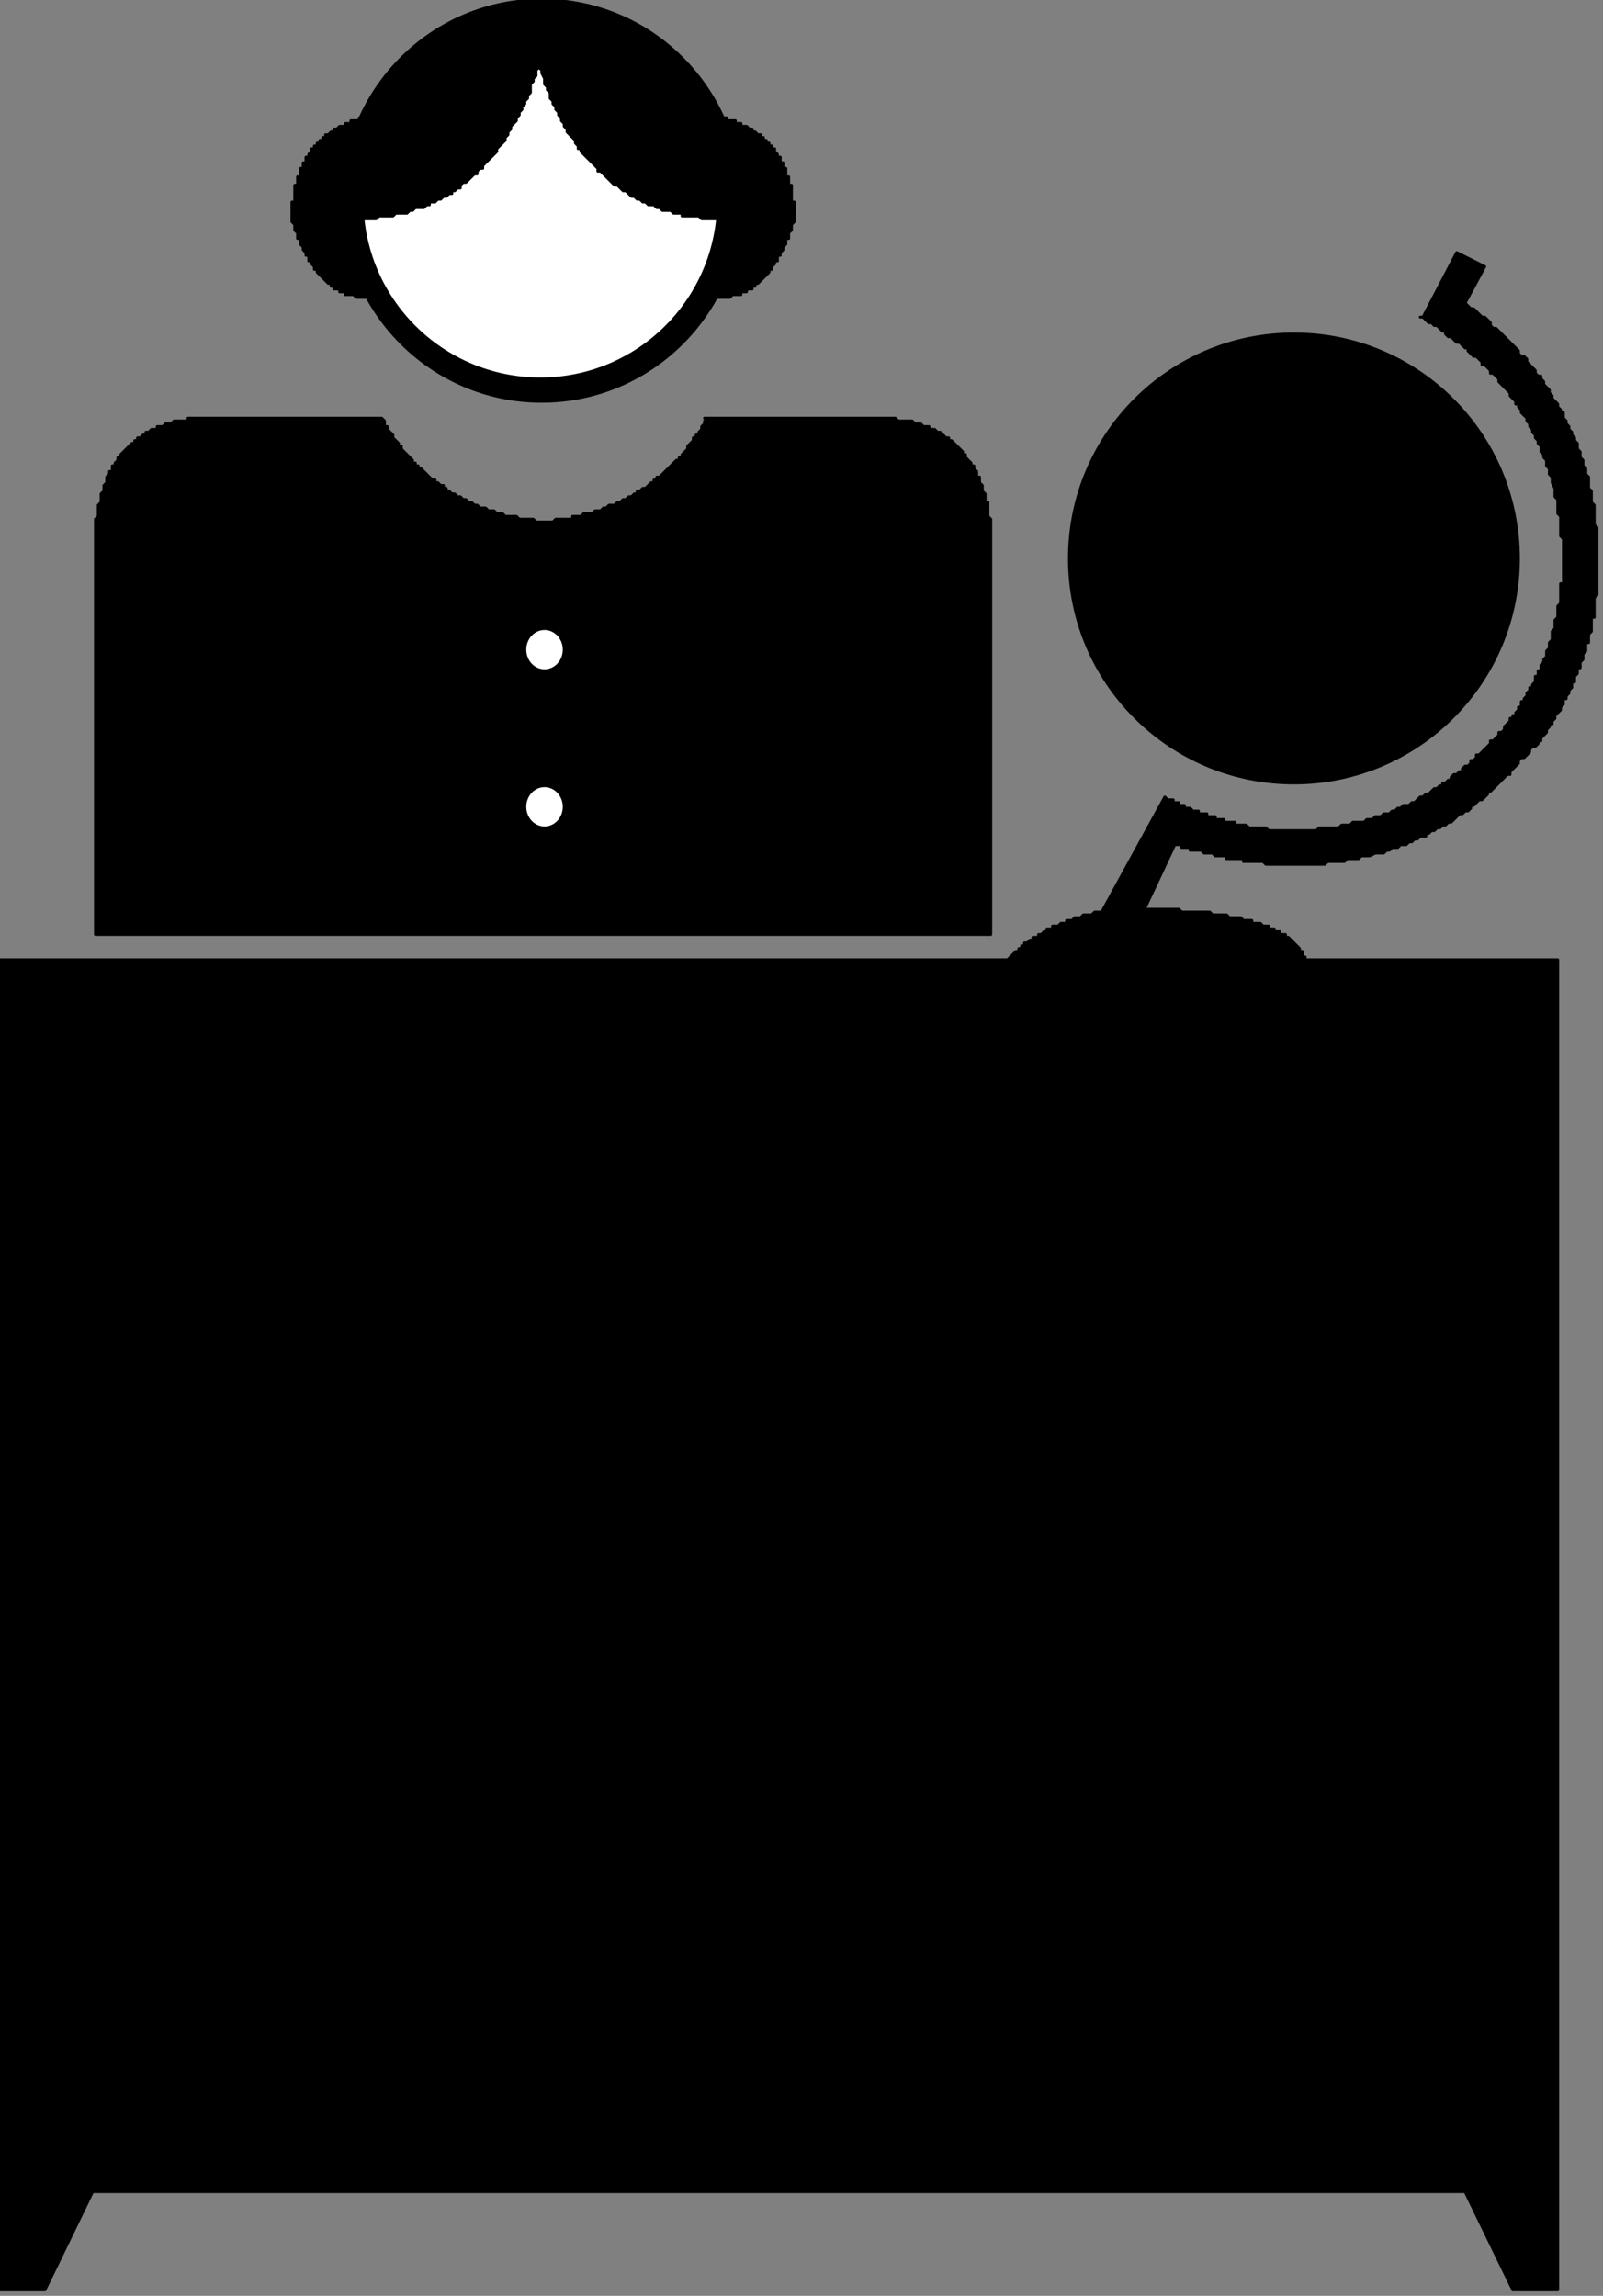 <?xml version="1.0" encoding="UTF-8" standalone="no"?>
<svg
   xmlns:dc="http://purl.org/dc/elements/1.1/"
   xmlns:cc="http://creativecommons.org/ns#"
   xmlns:rdf="http://www.w3.org/1999/02/22-rdf-syntax-ns#"
   xmlns:svg="http://www.w3.org/2000/svg"
   xmlns="http://www.w3.org/2000/svg"
   xmlns:sodipodi="http://sodipodi.sourceforge.net/DTD/sodipodi-0.dtd"
   xmlns:inkscape="http://www.inkscape.org/namespaces/inkscape"
   version="1.0"
   width="48.37mm"
   height="69.28mm"
   id="svg29"
   sodipodi:docname="WMNO071.WMF">
  <rect width="100%" height="100%" fill="#808080" stroke="none"/>
  <sodipodi:namedview
     pagecolor="#ffffff"
     bordercolor="#666666"
     borderopacity="1"
     objecttolerance="10"
     gridtolerance="10"
     guidetolerance="10"
     inkscape:pageopacity="0"
     inkscape:pageshadow="2"
     inkscape:window-width="640"
     inkscape:window-height="480"
     id="namedview31" />
  <defs
     id="defs3">
    <pattern
       id="WMFhbasepattern"
       patternUnits="userSpaceOnUse"
       width="6"
       height="6"
       x="0"
       y="0" />
  </defs>
  <path
     style="fill:#000000;fill-rule:evenodd;fill-opacity:1;stroke:#000000;stroke-width:0.32px;stroke-linecap:round;stroke-linejoin:round;stroke-miterlimit:4;stroke-dasharray:none;stroke-opacity:1;"
     d="  M 103.393,109.46   L 177.656,109.46   L 177.656,261.168   L 172.535,261.168   L 167.093,249.966   L 98.271,249.966   L 98.591,249.966   L 10.563,249.966   L 5.122,261.168   L 0,261.168   L 0,109.46   L 116.837,109.46   L 103.393,109.46  z "
     id="path5" />
  <ellipse
     style="fill:#000000;fill-rule:evenodd;fill-opacity:1;stroke:#000000;stroke-width:0.32px;stroke-linecap:round;stroke-linejoin:round;stroke-miterlimit:4;stroke-dasharray:none;stroke-opacity:1;"
     cx="61.78"
     cy="22.884"
     rx="22.727"
     ry="22.887"
     id="ellipse7" />
  <ellipse
     style="fill:#ffffff;fill-rule:evenodd;fill-opacity:1;stroke:#000000;stroke-width:0.32px;stroke-linecap:round;stroke-linejoin:round;stroke-miterlimit:4;stroke-dasharray:none;stroke-opacity:1;"
     cx="61.62"
     cy="22.884"
     rx="20.326"
     ry="20.326"
     id="ellipse9" />
  <path
     style="fill:#000000;fill-rule:evenodd;fill-opacity:1;stroke:#000000;stroke-width:0.32px;stroke-linecap:round;stroke-linejoin:round;stroke-miterlimit:4;stroke-dasharray:none;stroke-opacity:1;"
     d="  M 40.333,24.965   L 42.894,24.965   L 43.214,24.645   L 44.814,24.645   L 45.134,24.324   L 46.415,24.324   L 46.735,24.004   L 47.055,24.004   L 47.375,23.684   L 48.335,23.684   L 48.655,23.364   L 48.976,23.364   L 48.976,23.044   L 49.616,23.044   L 49.936,22.724   L 50.256,22.724   L 50.576,22.404   L 50.896,22.404   L 51.216,22.084   L 51.536,22.084   L 51.536,21.764   L 51.856,21.764   L 52.177,21.444   L 52.497,21.444   L 52.497,21.124   L 52.817,20.804   L 53.137,20.804   L 53.777,20.164   L 54.097,19.844   L 54.417,19.844   L 54.417,19.524   L 54.737,19.204   L 55.057,19.204   L 55.057,18.883   L 55.698,18.243   L 56.338,17.603   L 56.658,17.283   L 56.658,16.963   L 57.298,16.323   L 57.618,16.003   L 57.618,15.683   L 57.938,15.363   L 57.938,15.043   L 58.258,14.723   L 58.258,14.403   L 58.899,13.763   L 58.899,13.442   L 59.219,13.122   L 59.219,12.802   L 59.539,12.482   L 59.539,12.162   L 59.859,11.842   L 59.859,11.522   L 60.179,11.202   L 60.179,10.882   L 60.499,10.562   L 60.499,9.602   L 60.819,9.282   L 60.819,8.962   L 61.139,8.642   L 61.139,8.001   L 61.459,7.681   L 61.459,7.361   L 61.459,7.681   L 61.78,8.001   L 61.78,8.322   L 62.1,8.962   L 62.1,9.602   L 62.42,9.922   L 62.42,10.242   L 62.74,10.562   L 62.74,11.202   L 63.06,11.522   L 63.06,11.842   L 63.38,12.162   L 63.38,12.482   L 63.7,12.802   L 63.7,13.122   L 64.02,13.442   L 64.02,13.763   L 64.34,14.083   L 64.34,14.403   L 64.661,14.723   L 64.661,15.043   L 65.301,15.683   L 65.621,16.003   L 65.621,16.323   L 65.941,16.643   L 65.941,16.963   L 66.261,16.963   L 66.261,17.283   L 66.901,17.923   L 67.541,18.563   L 68.182,19.204   L 68.182,19.524   L 68.502,19.524   L 69.142,20.164   L 69.782,20.804   L 70.102,21.124   L 70.422,21.124   L 71.063,21.764   L 71.383,21.764   L 72.023,22.404   L 72.343,22.404   L 72.663,22.724   L 72.983,22.724   L 73.303,23.044   L 73.623,23.044   L 73.943,23.364   L 74.584,23.364   L 74.904,23.684   L 75.224,23.684   L 75.544,24.004   L 76.504,24.004   L 76.824,24.324   L 77.785,24.324   L 77.785,24.645   L 79.705,24.645   L 80.025,24.965   L 82.586,24.965   L 82.906,24.004   L 82.906,21.764   L 82.586,21.444   L 82.586,19.204   L 82.266,18.883   L 82.266,17.603   L 81.946,17.283   L 81.946,16.323   L 81.626,15.683   L 81.626,15.363   L 81.306,15.043   L 81.306,14.403   L 80.986,14.083   L 80.986,13.763   L 80.666,13.442   L 80.666,12.802   L 80.345,12.482   L 80.345,12.162   L 80.025,11.842   L 80.025,11.522   L 79.385,10.882   L 79.385,10.562   L 79.065,10.242   L 79.065,9.922   L 78.425,9.282   L 77.785,8.642   L 77.785,8.322   L 77.144,7.681   L 76.824,7.361   L 76.824,7.041   L 76.504,7.041   L 75.864,6.401   L 75.544,6.401   L 75.544,6.081   L 75.224,5.761   L 74.904,5.761   L 74.264,5.121   L 73.943,5.121   L 73.623,4.801   L 73.303,4.801   L 72.663,4.161   L 72.343,4.161   L 72.023,3.841   L 71.703,3.841   L 71.383,3.521   L 71.063,3.521   L 70.742,3.201   L 70.422,3.201   L 70.102,2.881   L 69.462,2.881   L 69.142,2.56   L 68.822,2.56   L 68.502,2.24   L 67.541,2.24   L 67.221,1.92   L 66.581,1.92   L 65.941,1.6   L 64.981,1.6   L 64.34,1.28   L 62.74,1.28   L 62.42,0.96   L 61.139,0.96   L 61.78,0.64   L 60.499,0.64   L 60.179,0.96   L 58.258,0.96   L 57.938,1.28   L 57.298,1.28   L 56.658,1.6   L 55.698,1.6   L 55.378,1.92   L 55.057,1.92   L 54.417,2.24   L 53.777,2.24   L 53.457,2.56   L 53.137,2.56   L 52.817,2.881   L 52.497,2.881   L 52.177,3.201   L 51.856,3.201   L 51.536,3.521   L 51.216,3.521   L 50.896,3.841   L 50.576,3.841   L 50.256,4.161   L 49.936,4.161   L 49.616,4.481   L 49.296,4.481   L 48.655,5.121   L 48.015,5.761   L 47.695,5.761   L 47.055,6.401   L 46.415,7.041   L 45.775,7.681   L 45.775,8.001   L 45.454,8.001   L 45.134,8.322   L 45.134,8.642   L 44.494,9.282   L 44.494,9.602   L 44.174,9.922   L 43.854,9.922   L 43.854,10.242   L 43.534,10.562   L 43.534,10.882   L 43.214,11.202   L 43.214,11.522   L 42.894,11.842   L 42.894,12.162   L 42.573,12.482   L 42.573,12.802   L 42.253,13.122   L 42.253,13.442   L 41.933,13.763   L 41.933,14.083   L 41.613,14.723   L 41.613,15.363   L 41.293,15.683   L 41.293,16.323   L 40.973,16.643   L 40.973,17.603   L 40.653,17.923   L 40.653,19.204   L 40.333,19.524   L 40.333,21.764   L 40.013,22.084   L 40.013,23.684   L 40.333,24.965  z "
     id="path11" />
  <path
     style="fill:#000000;fill-rule:evenodd;fill-opacity:1;stroke:#000000;stroke-width:0.32px;stroke-linecap:round;stroke-linejoin:round;stroke-miterlimit:4;stroke-dasharray:none;stroke-opacity:1;"
     d="  M 41.613,13.442   L 40.973,13.442   L 40.973,13.763   L 40.013,13.763   L 40.013,14.083   L 39.372,14.083   L 39.372,14.403   L 38.732,14.403   L 38.412,14.723   L 38.092,14.723   L 38.092,15.043   L 37.772,15.043   L 37.452,15.363   L 37.132,15.363   L 37.132,15.683   L 36.812,15.683   L 36.812,16.003   L 36.492,16.003   L 36.492,16.323   L 36.171,16.323   L 36.171,16.643   L 35.851,16.643   L 35.851,16.963   L 35.531,16.963   L 35.531,17.283   L 35.211,17.603   L 35.211,17.923   L 34.891,17.923   L 34.891,18.563   L 34.571,18.563   L 34.571,19.204   L 34.251,19.204   L 34.251,20.164   L 33.931,20.164   L 33.931,21.124   L 33.611,21.124   L 33.611,23.044   L 33.291,23.044   L 33.291,25.285   L 33.611,25.605   L 33.611,26.245   L 33.931,26.565   L 33.931,27.205   L 34.251,27.205   L 34.251,27.845   L 34.571,28.165   L 34.571,28.485   L 34.891,28.805   L 34.891,29.125   L 35.211,29.125   L 35.211,29.765   L 35.531,29.765   L 35.531,30.086   L 35.851,30.406   L 35.851,30.726   L 36.171,30.726   L 36.171,31.046   L 36.812,31.686   L 37.452,32.326   L 37.772,32.326   L 37.772,32.646   L 38.092,32.646   L 38.092,32.966   L 38.732,32.966   L 38.732,33.286   L 39.372,33.286   L 39.372,33.606   L 40.333,33.606   L 40.653,33.926   L 43.534,33.926   L 43.534,33.606   L 43.214,33.286   L 43.214,32.966   L 42.894,32.646   L 42.894,32.006   L 42.573,31.686   L 42.573,31.366   L 42.253,31.046   L 42.253,30.406   L 41.933,30.086   L 41.933,29.125   L 41.613,29.125   L 41.613,28.165   L 41.293,27.845   L 41.293,26.885   L 40.973,26.565   L 40.973,25.285   L 40.653,24.965   L 40.653,19.204   L 40.973,19.204   L 40.973,17.923   L 41.293,17.603   L 41.293,16.963   L 41.613,16.643   L 41.613,16.003   L 41.933,16.003   L 41.933,15.683   L 41.613,13.442  z "
     id="path13" />
  <path
     style="fill:#000000;fill-rule:evenodd;fill-opacity:1;stroke:#000000;stroke-width:0.32px;stroke-linecap:round;stroke-linejoin:round;stroke-miterlimit:4;stroke-dasharray:none;stroke-opacity:1;"
     d="  M 82.266,13.442   L 82.906,13.442   L 82.906,13.763   L 83.867,13.763   L 83.867,14.083   L 84.507,14.083   L 84.507,14.403   L 85.147,14.403   L 85.467,14.723   L 85.787,14.723   L 85.787,15.043   L 86.107,15.043   L 86.427,15.363   L 86.748,15.363   L 86.748,15.683   L 87.068,15.683   L 87.068,16.003   L 87.388,16.003   L 87.388,16.323   L 87.708,16.323   L 87.708,16.643   L 88.028,16.643   L 88.028,16.963   L 88.348,16.963   L 88.348,17.283   L 88.668,17.603   L 88.668,17.923   L 88.988,17.923   L 88.988,18.563   L 89.308,18.563   L 89.308,19.204   L 89.628,19.204   L 89.628,20.164   L 89.949,20.164   L 89.949,21.124   L 90.269,21.124   L 90.269,23.044   L 90.589,23.044   L 90.589,25.285   L 90.269,25.605   L 90.269,26.245   L 89.949,26.565   L 89.949,27.205   L 89.628,27.205   L 89.628,27.845   L 89.308,28.165   L 89.308,28.485   L 88.988,28.805   L 88.988,29.125   L 88.668,29.125   L 88.668,29.765   L 88.348,29.765   L 88.348,30.086   L 88.028,30.406   L 88.028,30.726   L 87.708,30.726   L 87.708,31.046   L 87.068,31.686   L 86.427,32.326   L 86.107,32.326   L 86.107,32.646   L 85.787,32.646   L 85.787,32.966   L 85.147,32.966   L 85.147,33.286   L 84.507,33.286   L 84.507,33.606   L 83.546,33.606   L 83.226,33.926   L 80.345,33.926   L 80.345,33.606   L 80.666,33.286   L 80.666,32.966   L 80.986,32.646   L 80.986,32.006   L 81.306,31.686   L 81.306,31.366   L 81.626,31.046   L 81.626,30.406   L 81.946,30.086   L 81.946,29.125   L 82.266,29.125   L 82.266,28.165   L 82.586,27.845   L 82.586,26.885   L 82.906,26.565   L 82.906,25.285   L 83.226,24.965   L 83.226,19.204   L 82.906,19.204   L 82.906,17.923   L 82.586,17.603   L 82.586,16.963   L 82.266,16.643   L 82.266,16.003   L 81.946,16.003   L 81.946,15.683   L 82.266,13.442  z "
     id="path15" />
  <path
     style="fill:#000000;fill-rule:evenodd;fill-opacity:1;stroke:#000000;stroke-width:0.32px;stroke-linecap:round;stroke-linejoin:round;stroke-miterlimit:4;stroke-dasharray:none;stroke-opacity:1;"
     d="  M 112.996,60.491   L 112.996,59.211   L 112.676,58.891   L 112.676,57.29   L 112.356,57.29   L 112.356,56.33   L 112.036,56.01   L 112.036,55.37   L 111.715,55.05   L 111.715,54.41   L 111.395,54.41   L 111.395,53.77   L 111.075,53.45   L 111.075,53.13   L 110.755,53.13   L 110.755,52.81   L 110.115,52.17   L 110.115,51.849   L 109.795,51.849   L 109.795,51.529   L 109.155,50.889   L 108.514,50.249   L 108.194,50.249   L 108.194,49.929   L 107.874,49.929   L 107.554,49.609   L 107.234,49.609   L 107.234,49.289   L 106.914,49.289   L 106.594,48.969   L 105.954,48.969   L 105.954,48.649   L 105.313,48.649   L 104.993,48.329   L 104.353,48.329   L 104.033,48.009   L 102.432,48.009   L 102.112,47.689   L 99.872,47.689   L 99.552,47.689   L 80.345,47.689   L 80.666,47.689   L 80.666,48.009   L 80.345,48.009   L 80.345,48.329   L 80.025,48.649   L 80.025,48.969   L 79.705,49.289   L 79.705,49.609   L 79.385,49.609   L 79.385,49.929   L 79.065,49.929   L 79.065,50.249   L 78.425,50.889   L 78.425,51.209   L 77.785,51.849   L 77.785,52.17   L 77.465,52.17   L 77.465,52.49   L 77.144,52.49   L 76.504,53.13   L 75.864,53.77   L 75.224,54.41   L 74.904,54.41   L 74.904,54.73   L 74.584,54.73   L 74.584,55.05   L 74.264,55.05   L 73.623,55.69   L 73.303,55.69   L 72.983,56.01   L 72.663,56.01   L 72.663,56.33   L 72.343,56.33   L 72.023,56.65   L 71.703,56.65   L 71.383,56.97   L 71.063,56.97   L 70.742,57.29   L 70.422,57.29   L 70.102,57.611   L 69.462,57.611   L 69.142,57.931   L 68.822,57.931   L 68.502,58.251   L 67.862,58.251   L 67.541,58.571   L 66.581,58.571   L 66.261,58.891   L 65.301,58.891   L 65.301,59.211   L 63.38,59.211   L 63.06,59.531   L 61.78,59.531   L 62.42,59.531   L 61.139,59.531   L 60.819,59.211   L 59.219,59.211   L 58.899,58.891   L 57.618,58.891   L 57.298,58.571   L 56.658,58.571   L 56.338,58.251   L 55.698,58.251   L 55.378,57.931   L 54.737,57.931   L 54.417,57.611   L 54.097,57.611   L 53.777,57.29   L 53.457,57.29   L 53.137,56.97   L 52.817,56.97   L 52.497,56.65   L 52.177,56.65   L 51.856,56.33   L 51.536,56.33   L 51.216,56.01   L 50.896,56.01   L 50.896,55.69   L 50.576,55.69   L 50.576,55.37   L 50.256,55.37   L 49.936,55.05   L 49.616,55.05   L 49.616,54.73   L 49.296,54.73   L 48.655,54.09   L 48.015,53.45   L 47.695,53.45   L 47.695,53.13   L 47.375,53.13   L 47.375,52.81   L 47.055,52.81   L 47.055,52.49   L 46.415,51.849   L 45.775,51.209   L 45.775,50.889   L 45.454,50.889   L 45.454,50.569   L 44.814,49.929   L 44.814,49.609   L 44.174,48.969   L 44.174,48.649   L 43.854,48.649   L 43.854,48.009   L 43.534,47.689   L 43.214,47.689   L 21.447,47.689   L 21.447,48.009   L 19.846,48.009   L 19.526,48.329   L 18.886,48.329   L 18.566,48.649   L 17.926,48.649   L 17.926,48.969   L 17.285,48.969   L 16.965,49.289   L 16.645,49.289   L 16.645,49.609   L 16.325,49.609   L 16.005,49.929   L 15.685,49.929   L 15.685,50.249   L 15.365,50.249   L 15.365,50.569   L 15.045,50.569   L 14.405,51.209   L 13.764,51.849   L 13.764,52.17   L 13.444,52.17   L 13.444,52.49   L 13.124,52.81   L 13.124,53.13   L 12.804,53.13   L 12.804,53.77   L 12.484,53.77   L 12.484,54.09   L 12.164,54.41   L 12.164,55.05   L 11.844,55.37   L 11.844,56.01   L 11.524,56.33   L 11.524,57.29   L 11.204,57.611   L 11.204,58.891   L 10.883,59.211   L 10.883,60.491   L 10.883,60.811   L 10.883,106.579   L 112.996,106.579   L 112.996,60.491  z "
     id="path17" />
  <ellipse
     style="fill:#ffffff;fill-rule:evenodd;fill-opacity:1;stroke:#000000;stroke-width:0.32px;stroke-linecap:round;stroke-linejoin:round;stroke-miterlimit:4;stroke-dasharray:none;stroke-opacity:1;"
     cx="62.1"
     cy="74.094"
     rx="2.241"
     ry="2.401"
     id="ellipse19" />
  <ellipse
     style="fill:#ffffff;fill-rule:evenodd;fill-opacity:1;stroke:#000000;stroke-width:0.32px;stroke-linecap:round;stroke-linejoin:round;stroke-miterlimit:4;stroke-dasharray:none;stroke-opacity:1;"
     cx="62.1"
     cy="92.017"
     rx="2.241"
     ry="2.401"
     id="ellipse21" />
  <ellipse
     style="fill:#000000;fill-rule:evenodd;fill-opacity:1;stroke:#000000;stroke-width:0.32px;stroke-linecap:round;stroke-linejoin:round;stroke-miterlimit:4;stroke-dasharray:none;stroke-opacity:1;"
     cx="147.567"
     cy="63.692"
     rx="25.608"
     ry="25.608"
     id="ellipse23" />
  <path
     style="fill:#000000;fill-rule:evenodd;fill-opacity:1;stroke:#000000;stroke-width:0.32px;stroke-linecap:round;stroke-linejoin:round;stroke-miterlimit:4;stroke-dasharray:none;stroke-opacity:1;"
     d="  M 114.916,109.46   L 115.557,108.82   L 115.877,108.5   L 116.197,108.5   L 116.197,108.18   L 116.517,108.18   L 116.517,107.86   L 116.837,107.86   L 116.837,107.54   L 117.157,107.54   L 117.477,107.22   L 117.797,107.22   L 117.797,106.9   L 118.438,106.9   L 118.438,106.579   L 118.758,106.579   L 119.078,106.259   L 119.398,106.259   L 119.398,105.939   L 120.038,105.939   L 120.038,105.619   L 120.678,105.619   L 120.998,105.299   L 121.639,105.299   L 121.639,104.979   L 122.279,104.979   L 122.599,104.659   L 123.239,104.659   L 123.559,104.339   L 124.519,104.339   L 124.84,104.019   L 126.76,104.019   L 127.08,103.699   L 134.443,103.699   L 134.763,104.019   L 137.964,104.019   L 138.284,104.339   L 139.884,104.339   L 140.204,104.659   L 141.485,104.659   L 141.805,104.979   L 142.765,104.979   L 142.765,105.299   L 143.726,105.299   L 144.046,105.619   L 144.686,105.619   L 144.686,105.939   L 145.326,105.939   L 145.326,106.259   L 145.966,106.259   L 145.966,106.579   L 146.606,106.579   L 146.606,106.9   L 146.927,106.9   L 147.567,107.54   L 148.207,108.18   L 148.207,108.5   L 148.527,108.5   L 148.527,109.14   L 148.847,109.14   L 148.847,109.46   L 148.847,109.78   L 114.916,109.78   L 114.916,109.46  z "
     id="path25" />
  <path
     style="fill:#000000;fill-rule:evenodd;fill-opacity:1;stroke:#000000;stroke-width:0.32px;stroke-linecap:round;stroke-linejoin:round;stroke-miterlimit:4;stroke-dasharray:none;stroke-opacity:1;"
     d="  M 125.48,104.339   L 132.842,90.897   L 133.162,91.217   L 133.802,91.217   L 133.802,91.537   L 134.443,91.537   L 134.443,91.857   L 135.083,91.857   L 135.083,92.177   L 135.723,92.177   L 136.043,92.497   L 136.683,92.497   L 136.683,92.817   L 137.644,92.817   L 137.644,93.137   L 138.604,93.137   L 138.604,93.457   L 139.564,93.457   L 139.564,93.777   L 140.845,93.777   L 140.845,94.097   L 142.125,94.097   L 142.445,94.417   L 144.366,94.417   L 144.686,94.737   L 147.567,94.737   L 147.247,94.737   L 150.128,94.737   L 150.448,94.417   L 152.688,94.417   L 153.009,94.097   L 153.969,94.097   L 154.289,93.777   L 155.569,93.777   L 155.889,93.457   L 156.53,93.457   L 156.85,93.137   L 157.49,93.137   L 157.81,92.817   L 158.45,92.817   L 158.77,92.497   L 159.09,92.497   L 159.411,92.177   L 159.731,92.177   L 160.051,91.857   L 160.691,91.857   L 161.011,91.537   L 161.331,91.537   L 161.971,90.897   L 162.291,90.897   L 162.612,90.577   L 162.932,90.577   L 163.572,89.936   L 163.892,89.936   L 164.212,89.616   L 164.532,89.616   L 164.532,89.296   L 164.852,89.296   L 165.172,88.976   L 165.492,88.976   L 165.492,88.656   L 165.813,88.336   L 166.133,88.336   L 166.453,88.016   L 166.773,88.016   L 166.773,87.696   L 167.093,87.376   L 167.413,87.376   L 167.733,87.056   L 167.733,86.736   L 168.053,86.736   L 168.373,86.416   L 168.373,86.096   L 168.693,86.096   L 169.334,85.456   L 169.974,84.816   L 169.974,84.495   L 170.294,84.495   L 170.934,83.855   L 170.934,83.535   L 171.254,83.535   L 171.574,83.215   L 171.574,82.895   L 172.215,82.255   L 172.215,81.935   L 172.535,81.935   L 172.535,81.615   L 172.855,81.615   L 172.855,81.295   L 173.175,80.975   L 173.175,80.655   L 173.495,80.655   L 173.495,80.015   L 173.815,80.015   L 173.815,79.695   L 174.135,79.375   L 174.135,79.054   L 174.455,78.734   L 174.455,78.414   L 174.775,78.414   L 174.775,78.094   L 175.096,77.774   L 175.096,77.134   L 175.416,77.134   L 175.416,76.494   L 175.736,76.494   L 175.736,75.854   L 176.056,75.534   L 176.056,75.214   L 176.376,74.894   L 176.376,74.254   L 176.696,73.934   L 176.696,73.293   L 177.016,72.973   L 177.016,72.013   L 177.336,71.693   L 177.336,70.733   L 177.656,70.413   L 177.656,69.133   L 177.976,68.813   L 177.976,66.572   L 178.297,66.572   L 178.297,61.451   L 177.976,61.131   L 177.976,58.891   L 177.656,58.571   L 177.656,56.97   L 177.336,56.65   L 177.336,55.69   L 177.016,55.05   L 177.016,54.41   L 176.696,54.09   L 176.696,53.45   L 176.376,53.13   L 176.376,52.49   L 176.056,52.17   L 176.056,51.849   L 175.736,51.529   L 175.736,50.889   L 175.416,50.569   L 175.416,50.249   L 175.096,49.929   L 175.096,49.609   L 174.775,49.289   L 174.775,48.969   L 174.455,48.649   L 174.455,48.329   L 174.135,48.009   L 174.135,47.689   L 173.495,47.049   L 173.495,46.729   L 173.175,46.408   L 173.175,46.088   L 172.855,46.088   L 172.855,45.768   L 172.215,45.128   L 172.215,44.808   L 171.574,44.168   L 170.934,43.528   L 170.934,43.208   L 170.294,42.568   L 169.974,42.568   L 169.974,42.248   L 169.334,41.608   L 169.014,41.608   L 169.014,41.288   L 168.373,40.647   L 168.053,40.647   L 167.413,40.007   L 167.413,39.687   L 167.093,39.687   L 166.453,39.047   L 166.133,39.047   L 165.492,38.407   L 165.172,38.407   L 164.852,38.087   L 164.852,37.767   L 164.532,37.767   L 163.892,37.127   L 163.572,37.127   L 163.252,36.807   L 162.932,36.807   L 162.291,36.167   L 161.971,36.167   L 162.291,36.167   L 166.133,28.805   L 169.334,30.406   L 167.093,34.566   L 167.733,35.206   L 168.053,35.206   L 168.693,35.847   L 169.014,36.167   L 169.334,36.167   L 169.974,36.807   L 169.974,37.127   L 170.294,37.447   L 170.614,37.447   L 171.254,38.087   L 171.894,38.727   L 172.535,39.367   L 173.175,40.007   L 173.175,40.327   L 173.495,40.647   L 173.815,40.647   L 174.135,40.967   L 174.135,41.288   L 174.775,41.928   L 175.096,42.248   L 175.096,42.568   L 175.416,42.888   L 175.736,42.888   L 175.736,43.208   L 176.056,43.528   L 176.056,43.848   L 176.696,44.488   L 176.696,44.808   L 177.016,45.128   L 177.016,45.448   L 177.656,46.088   L 177.656,46.408   L 177.976,46.729   L 177.976,47.049   L 178.297,47.049   L 178.297,47.689   L 178.617,48.009   L 178.617,48.329   L 178.937,48.649   L 178.937,48.969   L 179.257,49.289   L 179.257,49.609   L 179.577,49.929   L 179.577,50.249   L 179.897,50.569   L 179.897,51.209   L 180.217,51.529   L 180.217,52.17   L 180.537,52.49   L 180.537,53.13   L 180.857,53.45   L 180.857,54.09   L 181.177,54.41   L 181.177,55.69   L 181.498,56.01   L 181.498,57.29   L 181.818,57.611   L 181.818,59.851   L 182.138,60.171   L 182.138,67.852   L 181.818,68.172   L 181.818,70.413   L 181.498,70.413   L 181.498,72.013   L 181.177,72.333   L 181.177,73.293   L 180.857,73.293   L 180.857,74.254   L 180.537,74.574   L 180.537,75.214   L 180.217,75.534   L 180.217,76.174   L 179.897,76.174   L 179.897,76.814   L 179.577,77.134   L 179.577,77.774   L 179.257,77.774   L 179.257,78.414   L 178.937,78.734   L 178.937,79.054   L 178.617,79.375   L 178.617,79.695   L 178.297,79.695   L 178.297,80.335   L 177.976,80.655   L 177.976,80.975   L 177.336,81.615   L 177.336,81.935   L 177.016,82.255   L 177.016,82.575   L 176.696,82.575   L 176.696,82.895   L 176.376,83.215   L 176.376,83.535   L 175.736,84.175   L 175.736,84.495   L 175.416,84.495   L 175.416,84.816   L 175.096,85.136   L 174.775,85.136   L 174.455,85.456   L 174.455,85.776   L 173.815,86.416   L 173.495,86.416   L 173.175,86.736   L 173.175,87.056   L 172.535,87.696   L 172.215,88.016   L 172.215,88.336   L 171.894,88.336   L 171.254,88.976   L 170.614,89.616   L 169.974,90.257   L 169.654,90.257   L 169.654,90.577   L 169.014,91.217   L 168.693,91.217   L 168.053,91.857   L 167.733,91.857   L 167.733,92.177   L 167.413,92.497   L 167.093,92.497   L 166.773,92.817   L 166.453,92.817   L 165.813,93.457   L 165.492,93.777   L 165.172,93.777   L 164.852,94.097   L 164.532,94.097   L 164.212,94.417   L 163.892,94.417   L 163.572,94.737   L 163.252,94.737   L 162.932,95.057   L 162.612,95.057   L 162.612,95.377   L 161.971,95.377   L 161.651,95.697   L 161.331,95.697   L 161.011,96.018   L 160.691,96.018   L 160.371,96.338   L 159.731,96.338   L 159.411,96.658   L 158.77,96.658   L 158.45,96.978   L 158.13,96.978   L 157.81,97.298   L 156.85,97.298   L 156.21,97.618   L 155.249,97.618   L 154.929,97.938   L 153.649,97.938   L 153.329,98.258   L 151.408,98.258   L 151.088,98.578   L 144.366,98.578   L 144.046,98.258   L 141.805,98.258   L 141.805,97.938   L 139.884,97.938   L 139.884,97.618   L 138.604,97.618   L 138.284,97.298   L 137.324,97.298   L 137.003,96.978   L 135.723,96.978   L 135.723,96.658   L 134.763,96.658   L 134.763,96.338   L 134.123,96.338   L 134.123,96.018   L 129.321,106.259   L 125.48,104.339  z "
     id="path27" />
</svg>
